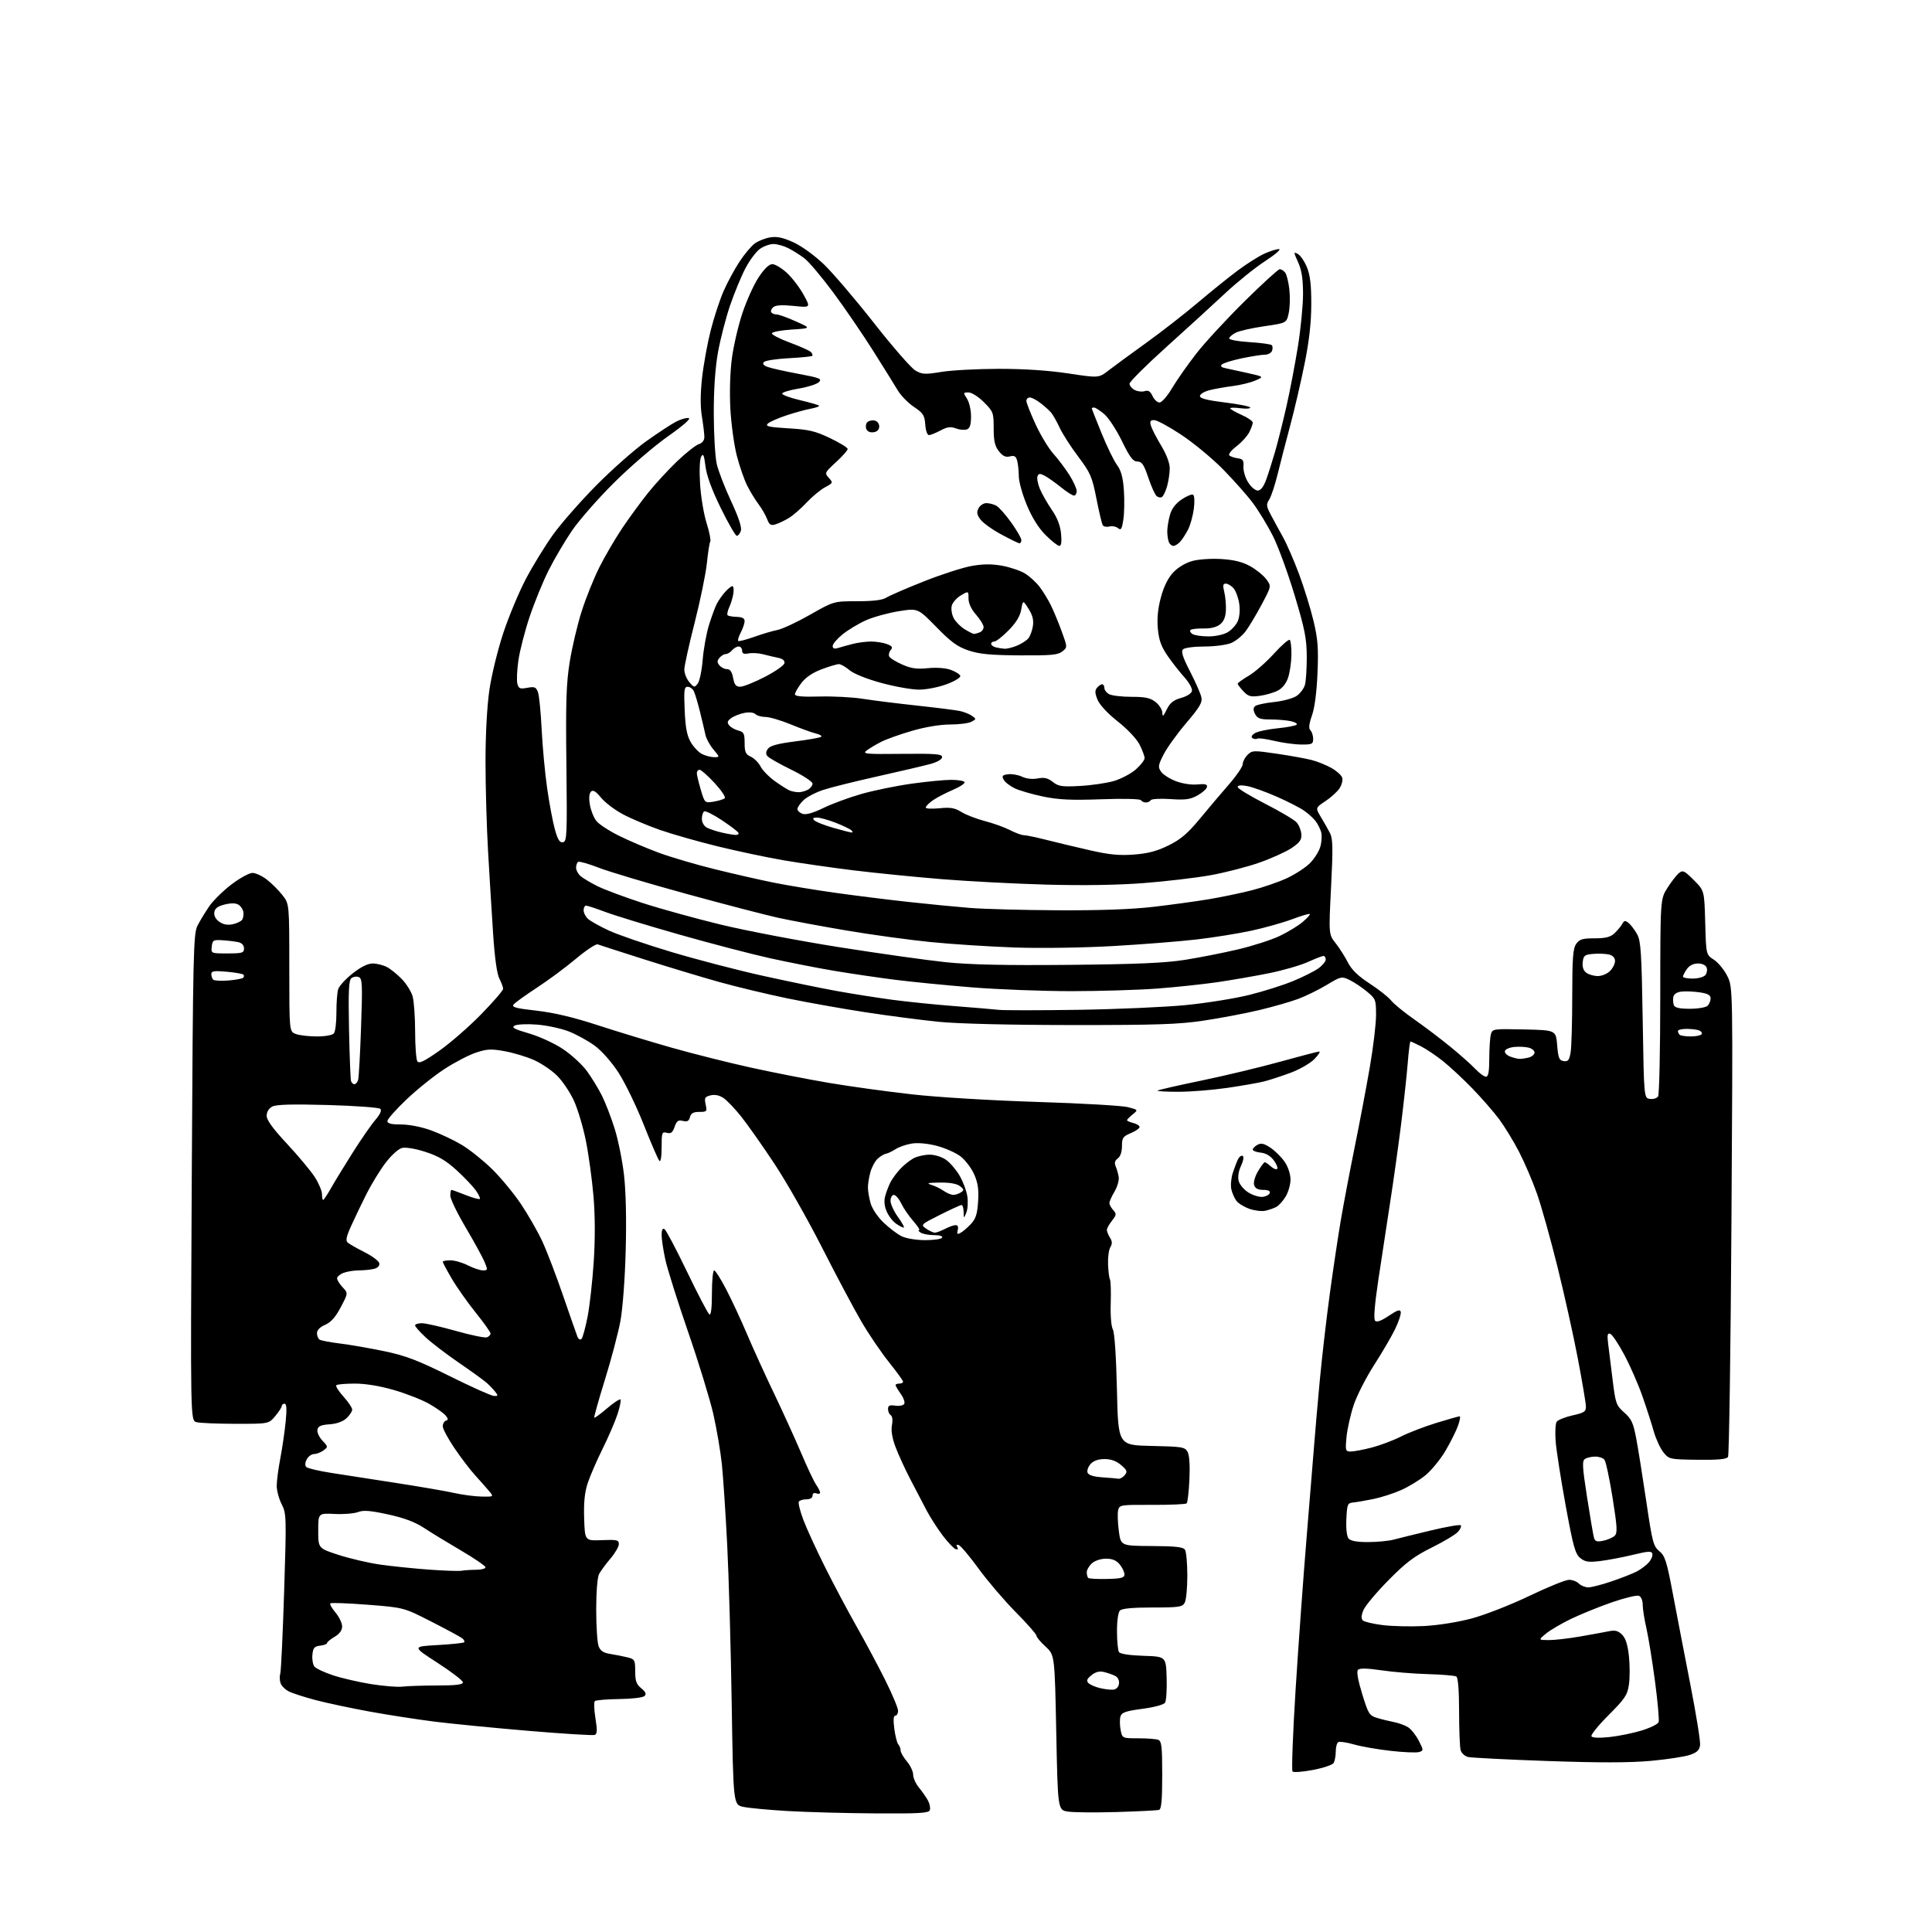<?xml version="1.0" encoding="UTF-8" standalone="no"?>
<svg 
  version="1.1" 
  xmlns="http://www.w3.org/2000/svg" 
  xmlns:xlink="http://www.w3.org/1999/xlink" 
  xmlns:svg="http://www.w3.org/2000/svg"
  xmlns:rdf="http://www.w3.org/1999/02/22-rdf-syntax-ns#"
  xmlns:cc="http://creativecommons.org/ns#"
  xmlns:dc="http://purl.org/dc/elements/1.1/"
  viewBox="0 0 768 768"
  width="768"
  height="768"
>
<style>svg {background-color: white; }</style>"
<path stroke="none" fill="black" fill-rule="evenodd" d="M347.78,720.85C336.08,720.77 320.43,720.35 313.00,719.91C305.57,719.47 297.70,718.73 295.50,718.26C291.50,717.41 291.50,717.41 290.86,676.96C290.51,654.71 289.70,626.38 289.07,614.00C288.44,601.62 287.49,587.32 286.97,582.20C286.44,577.09 284.91,568.09 283.58,562.20C282.24,556.32 277.73,541.60 273.55,529.50C269.37,517.40 265.29,504.43 264.47,500.68C263.66,496.94 263.00,492.52 263.00,490.88C263.00,488.88 263.38,488.12 264.15,488.59C264.78,488.98 268.82,496.62 273.13,505.58C277.44,514.53 281.42,522.14 281.98,522.49C282.64,522.90 283.00,519.96 283.00,514.06C283.00,509.08 283.40,505.00 283.89,505.00C284.38,505.00 286.58,508.49 288.78,512.75C290.99,517.01 294.67,524.94 296.97,530.37C299.27,535.80 304.08,546.38 307.67,553.87C311.26,561.37 316.14,572.10 318.53,577.73C320.91,583.36 323.57,588.97 324.43,590.20C325.29,591.44 326.00,592.84 326.00,593.33C326.00,593.82 325.32,593.95 324.50,593.64C323.59,593.29 323.00,593.64 323.00,594.53C323.00,595.42 322.04,596.00 320.56,596.00C319.22,596.00 317.86,596.42 317.54,596.93C317.23,597.44 318.04,600.71 319.35,604.18C320.66,607.66 324.55,616.12 327.99,623.00C331.43,629.88 337.05,640.45 340.48,646.50C343.91,652.55 349.03,662.14 351.86,667.80C354.69,673.47 357.00,678.98 357.00,680.05C357.00,681.12 356.51,682.00 355.91,682.00C355.16,682.00 355.04,683.69 355.51,687.25C355.89,690.14 356.61,692.93 357.10,693.45C357.60,693.97 358.00,695.03 358.00,695.81C358.00,696.58 359.12,698.55 360.50,700.18C361.88,701.82 363.00,704.21 363.00,705.50C363.00,706.79 364.06,709.12 365.35,710.67C366.64,712.23 368.25,714.55 368.93,715.83C369.60,717.11 369.91,718.80 369.61,719.58C369.16,720.75 365.35,720.97 347.78,720.85zM444.00,720.31C435.48,720.56 426.70,720.48 424.50,720.13C420.50,719.50 420.50,719.50 419.88,688.69C419.26,657.88 419.26,657.88 415.63,654.55C413.63,652.73 412.00,650.76 412.00,650.20C412.00,649.63 408.29,645.41 403.75,640.82C399.21,636.23 392.57,628.46 389.00,623.55C385.43,618.64 381.87,614.42 381.11,614.18C380.20,613.89 379.99,614.17 380.50,615.00C381.01,615.83 380.80,616.10 379.89,615.80C379.13,615.55 376.82,613.13 374.76,610.42C372.71,607.72 369.84,603.25 368.38,600.50C366.93,597.75 363.99,592.12 361.85,588.00C359.71,583.88 357.06,578.09 355.96,575.14C354.64,571.63 354.16,568.66 354.56,566.51C354.93,564.56 354.74,562.96 354.09,562.56C353.49,562.19 353.00,561.09 353.00,560.11C353.00,558.73 353.63,558.44 355.88,558.77C357.47,559.00 359.07,558.70 359.44,558.09C359.82,557.48 359.20,555.68 358.06,554.09C356.93,552.50 356.00,550.92 356.00,550.60C356.00,550.27 356.68,550.00 357.50,550.00C358.32,550.00 359.00,549.66 358.99,549.25C358.99,548.84 356.47,545.35 353.39,541.50C350.31,537.65 345.41,530.45 342.51,525.50C339.60,520.55 332.54,507.27 326.81,496.00C321.09,484.73 312.52,469.65 307.77,462.50C303.03,455.35 297.09,446.92 294.58,443.78C292.07,440.63 288.89,437.32 287.51,436.42C285.91,435.37 284.09,435.01 282.44,435.43C280.18,435.99 279.94,436.44 280.51,439.04C281.12,441.84 280.98,442.00 277.99,442.00C275.62,442.00 274.68,442.53 274.27,444.07C273.86,445.65 273.18,446.01 271.46,445.58C269.62,445.12 269.00,445.56 268.17,447.93C267.38,450.22 266.70,450.74 265.08,450.31C263.14,449.80 263.00,450.18 263.00,456.08C263.00,459.85 262.64,462.02 262.10,461.45C261.61,460.93 258.80,454.43 255.86,447.00C252.92,439.58 248.39,430.26 245.81,426.30C243.02,422.04 239.14,417.66 236.30,415.60C233.66,413.68 229.03,411.14 226.00,409.97C222.97,408.80 217.30,407.59 213.40,407.29C209.49,406.98 205.53,407.17 204.58,407.69C203.23,408.45 204.43,409.11 210.30,410.81C214.47,412.03 220.40,414.75 223.82,417.04C227.16,419.27 231.45,423.22 233.33,425.80C235.21,428.39 237.88,432.75 239.26,435.50C240.64,438.25 242.91,444.12 244.30,448.55C245.70,452.97 247.38,461.26 248.04,466.96C248.80,473.46 249.06,484.62 248.73,496.91C248.44,508.21 247.54,520.15 246.63,525.11C245.75,529.85 242.98,540.36 240.46,548.47C237.94,556.58 236.04,563.37 236.23,563.56C236.42,563.75 238.71,562.07 241.33,559.83C243.95,557.59 246.35,556.01 246.65,556.32C246.95,556.62 246.42,559.26 245.46,562.19C244.50,565.11 241.82,571.33 239.50,576.00C237.18,580.67 234.53,586.81 233.60,589.63C232.41,593.26 232.00,597.35 232.21,603.63C232.50,612.50 232.50,612.50 239.25,612.23C245.24,611.99 246.00,612.16 246.00,613.80C246.00,614.81 244.49,617.41 242.65,619.57C240.82,621.73 238.79,624.48 238.15,625.68C237.47,626.98 237.00,632.72 237.00,639.87C237.00,646.47 237.43,653.00 237.95,654.38C238.67,656.26 239.86,657.04 242.70,657.49C244.79,657.82 247.85,658.43 249.50,658.84C252.31,659.55 252.50,659.90 252.50,664.38C252.50,668.23 252.97,669.55 254.91,671.12C256.68,672.56 257.02,673.38 256.21,674.19C255.58,674.82 251.23,675.34 246.13,675.40C241.19,675.46 236.83,675.83 236.44,676.23C236.04,676.63 236.16,679.70 236.70,683.07C237.46,687.78 237.40,689.29 236.43,689.66C235.74,689.93 224.00,689.21 210.34,688.06C196.68,686.91 179.88,685.26 173.00,684.41C166.12,683.55 154.43,681.74 147.00,680.39C139.57,679.03 129.90,676.98 125.50,675.82C121.10,674.66 116.29,673.11 114.82,672.37C113.35,671.63 111.85,670.12 111.50,669.01C111.15,667.90 111.11,666.21 111.42,665.25C111.72,664.29 112.41,649.61 112.95,632.64C113.89,602.90 113.86,601.64 111.96,597.93C110.88,595.81 110.00,592.53 110.00,590.63C110.00,588.73 110.64,583.82 111.43,579.72C112.21,575.62 113.17,569.06 113.56,565.13C114.05,560.09 113.93,558.00 113.13,558.00C112.51,558.00 112.00,558.42 112.00,558.92C112.00,559.43 110.83,561.23 109.41,562.92C106.82,566.00 106.82,566.00 93.66,565.99C86.42,565.98 79.42,565.68 78.10,565.33C75.70,564.69 75.70,564.69 76.23,468.04C76.71,378.25 76.88,371.14 78.52,367.94C79.49,366.05 81.57,362.62 83.14,360.32C84.71,358.03 88.70,354.09 92.01,351.57C95.32,349.06 99.07,347.00 100.35,347.00C101.63,347.00 104.24,348.21 106.14,349.70C108.04,351.18 110.82,353.96 112.30,355.86C115.00,359.32 115.00,359.32 115.00,384.69C115.00,410.05 115.00,410.05 117.57,411.02C118.98,411.56 122.75,412.00 125.94,412.00C129.39,412.00 132.16,411.49 132.75,410.75C133.30,410.06 133.74,406.35 133.73,402.50C133.72,398.65 134.03,394.47 134.43,393.21C134.83,391.95 137.41,389.14 140.17,386.96C143.45,384.37 146.20,383.00 148.14,383.00C149.77,383.00 152.31,383.64 153.80,384.41C155.28,385.19 157.97,387.36 159.77,389.23C161.56,391.10 163.48,394.17 164.02,396.06C164.56,397.94 165.01,404.21 165.02,409.99C165.02,415.77 165.42,421.11 165.89,421.86C166.56,422.92 168.51,421.99 174.63,417.69C178.96,414.65 186.44,408.14 191.25,403.21C196.06,398.29 200.00,393.73 200.00,393.08C200.00,392.43 199.33,390.60 198.50,389.00C197.55,387.16 196.65,380.75 196.03,371.30C195.49,363.16 194.59,348.51 194.03,338.75C193.46,328.99 193.00,312.85 193.00,302.88C193.00,291.68 193.60,280.70 194.56,274.13C195.42,268.28 197.91,258.11 200.10,251.53C202.29,244.94 206.31,235.33 209.03,230.16C211.75,224.99 216.57,217.12 219.74,212.68C222.91,208.23 230.68,199.37 237.00,192.98C243.32,186.59 252.32,178.64 257.00,175.32C261.68,171.99 266.99,168.51 268.82,167.58C270.64,166.64 272.87,166.02 273.77,166.19C274.78,166.39 271.59,169.18 265.45,173.50C259.98,177.35 250.31,185.68 243.97,192.00C237.62,198.32 230.14,206.88 227.33,211.00C224.52,215.13 220.38,222.16 218.12,226.64C215.87,231.11 212.45,239.46 210.53,245.19C208.62,250.92 206.60,258.75 206.06,262.58C205.52,266.42 205.33,270.56 205.66,271.80C206.17,273.74 206.70,273.96 209.61,273.41C212.51,272.87 213.09,273.10 213.84,275.14C214.32,276.44 214.99,283.12 215.32,290.00C215.66,296.88 216.65,307.45 217.52,313.50C218.39,319.55 219.78,326.89 220.60,329.81C221.74,333.87 222.50,335.05 223.80,334.80C225.37,334.49 225.47,332.06 225.15,303.98C224.86,278.85 225.09,271.66 226.49,263.00C227.43,257.23 229.55,248.22 231.22,243.00C232.88,237.78 236.05,229.90 238.25,225.51C240.46,221.11 244.54,214.14 247.31,210.01C250.09,205.88 254.69,199.57 257.55,196.00C260.40,192.43 265.62,186.75 269.14,183.39C272.65,180.03 276.54,176.96 277.77,176.57C279.18,176.12 280.00,175.07 279.99,173.68C279.99,172.48 279.55,168.82 279.01,165.54C278.36,161.57 278.39,156.44 279.09,150.14C279.67,144.94 281.21,136.48 282.51,131.35C283.82,126.22 286.11,119.20 287.62,115.76C289.12,112.32 291.96,107.06 293.93,104.07C295.89,101.08 298.64,97.81 300.02,96.79C301.41,95.78 304.18,94.68 306.18,94.36C308.88,93.92 311.27,94.43 315.46,96.35C318.70,97.84 323.86,101.58 327.56,105.13C331.10,108.54 340.04,119.01 347.42,128.41C354.80,137.81 362.20,146.30 363.86,147.27C366.55,148.85 367.65,148.91 374.19,147.84C378.21,147.18 388.48,146.63 397.00,146.62C407.08,146.61 416.74,147.25 424.63,148.44C436.77,150.28 436.77,150.28 440.63,147.28C442.76,145.64 449.45,140.74 455.49,136.39C461.53,132.05 470.83,124.82 476.14,120.32C481.46,115.82 488.66,110.02 492.15,107.43C495.64,104.85 500.30,101.90 502.50,100.89C504.70,99.87 507.35,99.03 508.38,99.02C509.43,99.01 507.02,101.12 502.88,103.82C498.82,106.47 491.68,112.23 487.00,116.61C482.32,120.99 471.86,130.55 463.75,137.85C455.64,145.15 449.00,151.76 449.00,152.53C449.00,153.30 449.92,154.42 451.04,155.02C452.16,155.62 453.95,155.83 455.03,155.49C456.48,155.03 457.28,155.53 458.15,157.44C458.80,158.85 460.04,160.00 460.93,160.00C461.82,160.00 464.05,157.45 465.94,154.25C467.82,151.09 472.16,144.90 475.59,140.50C479.02,136.10 487.65,126.76 494.75,119.75C501.86,112.74 508.14,107.00 508.71,107.00C509.29,107.00 510.25,107.59 510.85,108.32C511.45,109.04 512.21,112.08 512.54,115.07C512.87,118.05 512.76,122.28 512.29,124.45C511.43,128.40 511.43,128.40 502.68,129.67C497.86,130.36 492.75,131.51 491.32,132.21C489.89,132.92 488.67,133.95 488.61,134.50C488.55,135.06 492.11,135.72 496.67,136.00C501.16,136.28 505.16,136.82 505.54,137.21C505.93,137.60 505.98,138.61 505.65,139.46C505.33,140.31 504.04,141.00 502.78,141.00C501.53,141.00 497.40,141.65 493.61,142.44C489.82,143.23 486.26,144.34 485.71,144.89C485.04,145.56 485.50,146.05 487.11,146.36C488.42,146.62 492.43,147.49 496.00,148.30C502.50,149.77 502.50,149.77 499.00,151.27C497.07,152.10 493.02,153.09 490.00,153.47C486.98,153.85 482.81,154.59 480.75,155.12C478.69,155.65 477.00,156.68 477.00,157.43C477.00,158.39 479.88,159.13 487.00,160.00C492.50,160.67 497.00,161.58 497.00,162.02C497.00,162.45 495.20,162.57 493.00,162.27C490.80,161.98 489.00,162.00 489.00,162.32C489.00,162.64 491.03,163.80 493.50,164.90C495.98,165.99 498.00,167.39 498.00,167.99C498.00,168.60 497.35,170.35 496.56,171.89C495.77,173.42 493.48,175.92 491.47,177.45C489.47,178.98 488.21,180.59 488.67,181.03C489.12,181.47 490.62,181.98 492.00,182.17C494.08,182.45 494.46,182.99 494.29,185.44C494.17,187.06 494.99,189.87 496.12,191.69C497.24,193.51 498.97,195.00 499.95,195.00C501.13,195.00 502.26,193.57 503.30,190.75C504.16,188.41 505.77,183.35 506.88,179.50C507.99,175.65 510.02,167.55 511.39,161.50C512.76,155.45 514.81,144.75 515.94,137.73C517.07,130.70 517.99,121.25 517.98,116.73C517.96,110.77 517.42,107.33 516.02,104.24C514.18,100.18 514.17,100.02 515.92,100.96C516.93,101.50 518.55,103.87 519.52,106.22C520.82,109.39 521.27,113.22 521.25,121.00C521.24,128.26 520.42,135.51 518.61,144.50C517.18,151.65 514.61,162.68 512.92,169.00C511.22,175.32 508.95,184.10 507.88,188.49C506.80,192.88 505.29,197.44 504.52,198.61C503.29,200.49 503.36,201.22 505.16,204.62C506.29,206.76 508.46,210.75 510.00,213.50C511.53,216.25 514.42,222.90 516.42,228.27C518.41,233.64 520.99,241.96 522.13,246.77C523.86,253.98 524.14,257.59 523.73,267.50C523.42,275.04 522.61,281.31 521.54,284.37C520.32,287.86 520.15,289.55 520.92,290.32C521.51,290.91 522.00,292.44 522.00,293.70C522.00,295.78 521.55,296.00 517.25,295.96C514.64,295.94 509.83,295.29 506.57,294.51C503.32,293.74 500.28,293.33 499.82,293.61C499.37,293.89 498.52,293.82 497.93,293.45C497.24,293.03 497.51,292.33 498.68,291.52C499.68,290.82 503.76,289.92 507.75,289.52C511.74,289.12 515.22,288.45 515.49,288.02C515.75,287.59 514.57,286.96 512.86,286.62C511.15,286.28 507.57,286.00 504.91,286.00C501.01,286.00 499.85,285.59 498.94,283.89C498.18,282.47 498.14,281.46 498.83,280.77C499.39,280.21 502.73,279.46 506.27,279.09C509.81,278.73 513.88,277.65 515.33,276.70C516.78,275.75 518.31,273.74 518.73,272.24C519.15,270.73 519.48,265.68 519.46,261.00C519.42,253.79 518.68,250.07 514.59,236.50C511.94,227.70 508.06,217.12 505.97,213.00C503.88,208.88 500.32,203.03 498.07,200.00C495.81,196.97 490.48,190.96 486.23,186.62C481.98,182.29 474.51,176.11 469.64,172.87C464.77,169.64 459.90,167.00 458.82,167.00C457.27,167.00 457.00,167.46 457.52,169.25C457.88,170.49 459.71,174.04 461.59,177.15C463.67,180.61 465.00,184.10 464.99,186.15C464.99,187.99 464.52,191.17 463.96,193.21C463.39,195.26 462.45,197.22 461.88,197.58C461.30,197.93 460.30,197.71 459.66,197.07C459.02,196.43 457.56,193.12 456.41,189.71C454.70,184.64 453.92,183.50 452.13,183.47C450.38,183.45 449.12,181.78 445.98,175.32C443.80,170.86 440.64,166.03 438.94,164.60C437.24,163.17 435.43,162.00 434.92,162.00C434.42,162.00 434.00,162.15 434.00,162.33C434.00,162.52 435.75,166.97 437.89,172.22C440.02,177.48 442.78,183.14 444.01,184.81C445.65,187.02 446.39,189.71 446.76,194.82C447.03,198.67 446.94,203.91 446.56,206.47C445.98,210.35 445.62,210.93 444.43,209.95C443.65,209.30 442.11,209.00 441.01,209.29C439.90,209.58 438.71,209.34 438.36,208.77C438.01,208.20 436.87,203.43 435.84,198.18C434.12,189.47 433.48,187.99 428.63,181.54C425.69,177.64 422.35,172.44 421.21,169.98C420.06,167.51 418.53,164.81 417.81,163.98C417.09,163.14 415.20,161.45 413.62,160.23C412.03,159.00 410.12,158.00 409.37,158.00C408.61,158.00 408.00,158.61 408.00,159.36C408.00,160.11 409.63,164.27 411.63,168.61C413.63,172.95 416.81,178.23 418.71,180.34C420.61,182.45 423.47,186.25 425.08,188.79C426.69,191.32 428.00,194.20 428.00,195.20C428.00,196.19 427.51,197.00 426.92,197.00C426.32,197.00 423.96,195.48 421.67,193.63C419.38,191.78 416.48,189.74 415.24,189.09C413.41,188.14 412.86,188.19 412.42,189.34C412.12,190.12 412.55,192.39 413.38,194.37C414.21,196.36 416.34,200.08 418.11,202.66C420.28,205.82 421.48,208.90 421.79,212.17C422.10,215.42 421.88,217.00 421.10,217.00C420.47,217.00 418.01,215.07 415.65,212.70C412.83,209.88 410.27,205.80 408.18,200.77C406.43,196.57 404.99,191.42 404.99,189.32C404.98,187.22 404.69,184.45 404.35,183.18C403.86,181.35 403.24,180.97 401.44,181.43C399.74,181.85 398.61,181.32 397.07,179.37C395.46,177.31 395.00,175.29 395.00,170.25C395.00,164.05 394.83,163.59 391.12,159.88C388.93,157.69 386.26,156.00 385.00,156.00C382.86,156.00 382.83,156.10 384.38,158.46C385.28,159.82 386.00,162.98 386.00,165.50C386.00,168.81 385.55,170.24 384.35,170.69C383.45,171.04 381.49,170.87 380.01,170.31C377.89,169.51 376.57,169.68 373.90,171.10C372.03,172.10 369.96,172.94 369.31,172.96C368.61,172.98 367.99,171.24 367.81,168.78C367.54,165.09 366.98,164.21 363.32,161.76C361.02,160.22 358.14,157.28 356.91,155.23C355.69,153.18 351.28,146.10 347.12,139.50C342.96,132.90 335.81,122.44 331.23,116.27C326.65,110.09 321.47,103.95 319.70,102.63C317.94,101.31 315.06,99.51 313.30,98.62C311.54,97.73 308.91,97.00 307.45,97.00C306.00,97.00 303.58,97.88 302.07,98.95C300.56,100.02 297.96,103.51 296.29,106.70C294.62,109.89 291.88,116.55 290.19,121.50C288.51,126.45 286.36,134.78 285.42,140.00C284.30,146.24 283.72,154.64 283.74,164.50C283.75,172.75 284.29,181.75 284.93,184.50C285.57,187.25 288.13,193.88 290.62,199.22C293.60,205.62 294.93,209.64 294.51,210.97C294.15,212.09 293.43,213.00 292.90,213.00C292.38,213.00 289.51,208.05 286.54,202.00C282.95,194.68 280.91,189.11 280.44,185.36C279.88,180.85 279.53,180.08 278.73,181.52C278.14,182.58 277.96,187.05 278.29,192.41C278.60,197.41 279.76,204.39 280.88,207.93C281.99,211.46 282.65,214.76 282.34,215.25C282.04,215.75 281.43,219.60 281.00,223.83C280.57,228.05 278.38,238.70 276.14,247.50C273.89,256.30 272.04,264.69 272.03,266.14C272.01,267.59 272.90,269.84 274.00,271.14C275.87,273.35 276.09,273.39 277.35,271.76C278.09,270.81 278.99,266.53 279.33,262.26C279.68,257.99 280.80,251.80 281.82,248.49C282.84,245.19 284.25,241.36 284.96,239.99C285.67,238.62 287.17,236.49 288.30,235.25C289.43,234.01 290.70,233.00 291.13,233.00C291.55,233.00 291.75,234.24 291.55,235.75C291.36,237.26 290.63,239.74 289.94,241.25C289.24,242.77 288.93,244.26 289.23,244.57C289.54,244.88 291.19,245.17 292.90,245.22C295.04,245.28 296.00,245.80 295.99,246.90C295.99,247.78 295.31,249.80 294.48,251.40C293.64,252.99 293.18,254.52 293.45,254.78C293.72,255.05 296.54,254.33 299.72,253.19C302.90,252.05 307.07,250.81 309.00,250.44C310.93,250.07 316.76,247.35 321.97,244.39C331.44,239.00 331.44,239.00 340.75,239.00C347.07,239.00 350.78,238.54 352.29,237.59C353.50,236.81 360.22,233.90 367.22,231.12C374.21,228.34 382.81,225.57 386.32,224.96C390.91,224.16 394.34,224.15 398.47,224.91C401.63,225.49 405.70,226.89 407.50,228.00C409.31,229.12 411.89,231.49 413.25,233.27C414.60,235.04 416.60,238.30 417.69,240.50C418.78,242.70 420.73,247.38 422.01,250.90C424.35,257.29 424.35,257.29 422.30,258.96C420.58,260.35 417.85,260.60 405.38,260.52C393.74,260.44 389.30,260.02 385.00,258.57C380.60,257.09 378.03,255.22 372.19,249.23C364.87,241.75 364.87,241.75 357.22,242.98C353.02,243.66 347.20,245.26 344.31,246.54C341.41,247.82 337.23,250.33 335.02,252.10C332.81,253.88 331.00,255.99 331.00,256.78C331.00,257.82 331.64,258.04 333.25,257.55C334.49,257.17 337.07,256.46 339.00,255.96C340.93,255.46 344.16,255.04 346.18,255.02C348.21,255.01 351.07,255.46 352.54,256.02C354.72,256.85 355.00,257.30 354.02,258.47C353.37,259.26 353.15,260.43 353.54,261.07C353.94,261.71 356.27,263.12 358.72,264.20C362.17,265.73 364.47,266.05 368.84,265.61C372.25,265.27 375.86,265.53 377.92,266.27C379.81,266.95 381.52,268.02 381.73,268.66C381.94,269.31 379.56,270.77 376.32,271.98C373.11,273.18 368.23,274.14 365.33,274.14C362.46,274.14 355.71,272.95 350.34,271.48C344.56,269.91 339.41,267.84 337.71,266.41C336.14,265.09 334.22,264.00 333.46,264.00C332.70,264.00 329.62,264.92 326.63,266.04C323.06,267.37 320.28,269.25 318.59,271.47C317.17,273.34 316.00,275.38 316.00,276.01C316.00,276.80 318.95,277.07 325.75,276.88C331.11,276.73 338.88,277.14 343.00,277.79C347.12,278.44 356.80,279.65 364.50,280.48C372.20,281.31 379.85,282.28 381.50,282.62C383.15,282.97 385.33,283.83 386.35,284.54C388.13,285.78 388.12,285.86 386.16,286.91C385.05,287.51 381.23,288.00 377.68,288.00C373.75,288.00 367.83,288.98 362.54,290.52C357.76,291.90 352.20,293.89 350.18,294.94C348.15,295.99 345.60,297.52 344.50,298.34C342.70,299.70 344.07,299.83 358.50,299.67C371.89,299.53 374.50,299.74 374.50,300.95C374.50,301.82 372.69,302.90 370.00,303.65C367.52,304.34 358.11,306.55 349.09,308.56C340.06,310.57 330.25,313.01 327.27,313.99C324.30,314.97 320.77,316.80 319.43,318.06C318.10,319.32 317.00,320.91 317.00,321.61C317.00,322.30 317.94,323.16 319.09,323.53C320.45,323.96 323.32,323.14 327.34,321.17C330.73,319.51 337.55,317.00 342.50,315.59C347.45,314.19 356.42,312.35 362.42,311.52C368.43,310.68 375.49,310.00 378.12,310.00C380.74,310.00 383.13,310.40 383.43,310.88C383.73,311.37 381.62,312.77 378.74,314.01C375.86,315.24 372.26,317.12 370.75,318.19C369.24,319.26 368.00,320.52 368.00,321.00C368.00,321.47 370.44,321.60 373.42,321.30C377.79,320.85 379.48,321.13 382.17,322.78C384.00,323.91 388.20,325.53 391.50,326.39C394.80,327.24 399.28,328.85 401.46,329.97C403.64,331.09 406.14,332.00 407.02,332.00C407.90,332.00 411.97,332.85 416.06,333.89C420.15,334.93 427.93,336.79 433.35,338.02C440.94,339.76 444.94,340.14 450.75,339.70C456.33,339.28 459.91,338.34 464.50,336.07C469.39,333.67 472.09,331.36 477.11,325.29C480.62,321.04 485.86,314.85 488.75,311.54C491.64,308.22 494.00,304.72 494.00,303.76C494.00,302.79 494.86,301.14 495.91,300.09C497.73,298.27 498.25,298.25 507.66,299.63C513.07,300.43 519.30,301.56 521.50,302.14C523.70,302.71 527.18,304.12 529.24,305.27C531.30,306.42 533.23,308.16 533.54,309.13C533.85,310.11 533.38,312.01 532.50,313.35C531.62,314.70 529.09,317.00 526.89,318.46C522.87,321.11 522.87,321.11 525.09,324.81C526.32,326.84 527.94,329.71 528.70,331.18C529.83,333.39 529.91,337.23 529.12,352.65C528.17,371.43 528.17,371.43 530.95,374.96C532.48,376.91 534.67,380.34 535.81,382.59C537.27,385.48 539.83,387.96 544.48,390.99C548.11,393.35 551.94,396.38 553.00,397.72C554.05,399.06 558.20,402.45 562.21,405.25C566.22,408.05 572.65,412.92 576.50,416.07C580.35,419.21 584.82,423.18 586.44,424.89C588.05,426.60 589.96,428.00 590.69,428.00C591.65,428.00 592.00,426.06 592.01,420.75C592.02,416.76 592.30,412.47 592.64,411.22C593.24,408.98 593.47,408.95 605.87,409.22C618.50,409.50 618.50,409.50 619.00,415.50C619.43,420.65 619.80,421.54 621.61,421.80C623.36,422.05 623.83,421.44 624.35,418.30C624.70,416.21 624.98,406.16 624.99,395.97C625.00,380.83 625.28,377.04 626.56,375.22C627.86,373.36 629.05,373.00 633.87,373.00C638.23,373.00 640.14,372.52 641.75,371.02C642.92,369.92 644.32,368.26 644.84,367.31C645.67,365.83 646.04,365.79 647.47,366.97C648.38,367.73 649.89,369.74 650.82,371.43C652.26,374.06 652.57,378.95 653.00,405.50C653.50,436.50 653.50,436.50 655.89,436.84C657.20,437.02 658.66,436.57 659.12,435.84C659.59,435.10 659.98,417.15 659.98,395.95C660.00,357.39 660.00,357.39 662.83,352.95C664.39,350.50 666.44,347.86 667.39,347.08C668.94,345.80 669.56,346.09 673.31,349.84C677.50,354.02 677.50,354.02 677.85,366.76C678.19,379.50 678.19,379.50 681.29,381.50C683.00,382.60 685.40,385.52 686.63,388.00C688.86,392.50 688.86,392.50 688.28,485.18C687.97,536.15 687.35,578.43 686.92,579.14C686.34,580.07 683.05,580.38 674.82,580.28C663.71,580.14 663.48,580.09 661.24,577.32C659.98,575.77 658.26,572.02 657.40,569.00C656.55,565.98 654.51,559.66 652.87,554.97C651.23,550.28 647.99,542.89 645.68,538.55C643.37,534.21 640.85,530.45 640.09,530.20C639.00,529.83 638.83,530.67 639.26,534.12C639.56,536.53 640.36,543.00 641.04,548.50C642.20,557.95 642.46,558.67 645.66,561.50C648.56,564.06 649.26,565.60 650.46,572.00C651.23,576.12 653.03,587.38 654.45,597.00C656.82,613.05 657.24,614.67 659.61,616.61C661.86,618.46 662.55,620.61 665.00,633.61C666.55,641.80 669.68,658.08 671.97,669.78C674.26,681.49 675.99,692.25 675.81,693.69C675.57,695.71 674.63,696.61 671.75,697.60C669.69,698.31 662.71,699.38 656.25,699.97C647.97,700.73 635.84,700.75 615.18,700.03C599.05,699.46 584.81,698.74 583.53,698.42C582.24,698.09 580.93,696.86 580.61,695.67C580.29,694.47 580.02,687.56 580.01,680.31C580.00,671.88 579.61,666.87 578.91,666.44C578.31,666.07 573.25,665.65 567.66,665.49C562.07,665.34 553.75,664.66 549.18,663.98C543.64,663.16 540.52,663.08 539.85,663.75C539.19,664.41 539.73,667.61 541.47,673.31C543.88,681.20 544.33,681.95 547.29,682.86C549.06,683.41 552.08,684.16 554.00,684.53C555.92,684.89 558.51,685.83 559.74,686.61C560.97,687.39 562.87,689.79 563.98,691.95C565.91,695.74 565.91,695.89 564.12,696.46C563.10,696.79 558.04,696.58 552.88,696.00C547.72,695.43 541.12,694.28 538.22,693.44C535.31,692.61 532.50,692.19 531.97,692.52C531.43,692.85 530.99,694.55 530.98,696.31C530.98,698.06 530.59,700.10 530.12,700.84C529.65,701.58 525.96,702.81 521.93,703.58C517.89,704.35 514.23,704.63 513.80,704.20C513.38,703.78 513.93,689.05 515.03,671.46C516.14,653.88 518.14,626.23 519.49,610.00C520.83,593.77 522.19,577.12 522.51,573.00C522.82,568.88 523.77,558.08 524.61,549.00C525.45,539.92 527.24,524.40 528.59,514.50C529.94,504.60 531.92,491.32 533.00,485.00C534.08,478.68 536.56,465.62 538.51,456.00C540.46,446.38 543.17,432.06 544.53,424.19C545.89,416.32 547.00,407.01 547.00,403.51C547.00,397.38 546.86,397.03 543.29,394.09C541.25,392.40 538.15,390.35 536.40,389.52C533.33,388.06 533.02,388.13 527.42,391.51C524.23,393.43 519.12,395.93 516.06,397.08C513.00,398.22 506.00,400.23 500.50,401.54C495.00,402.85 485.10,404.72 478.50,405.71C468.45,407.21 459.91,407.49 426.00,407.47C400.87,407.45 380.76,406.95 373.00,406.17C366.12,405.47 353.07,403.77 344.00,402.38C334.93,400.99 320.98,398.51 313.00,396.87C305.02,395.22 292.88,392.30 286.00,390.39C279.12,388.47 265.70,384.42 256.17,381.39C246.63,378.35 238.27,375.66 237.59,375.40C236.90,375.13 233.00,377.72 228.92,381.14C224.84,384.56 217.86,389.74 213.40,392.64C208.95,395.55 204.81,398.53 204.19,399.27C203.29,400.36 204.96,400.82 213.29,401.76C220.21,402.55 228.01,404.40 237.50,407.50C245.20,410.01 258.48,414.05 267.00,416.47C275.52,418.89 289.70,422.45 298.50,424.39C307.30,426.33 321.25,429.06 329.50,430.46C337.75,431.86 352.60,433.91 362.50,435.02C372.85,436.18 394.08,437.46 412.46,438.04C430.04,438.59 446.23,439.52 448.45,440.12C452.47,441.20 452.47,441.20 450.23,443.01C449.01,444.01 448.00,445.04 448.00,445.30C448.00,445.57 449.12,446.07 450.50,446.41C451.88,446.76 453.00,447.47 453.00,448.01C453.00,448.54 451.43,449.63 449.50,450.44C446.40,451.73 446.00,452.32 446.00,455.59C446.00,457.88 445.37,459.74 444.34,460.50C443.18,461.34 442.92,462.29 443.49,463.61C443.94,464.65 444.48,466.55 444.70,467.84C444.92,469.13 444.17,471.74 443.05,473.65C441.92,475.55 441.00,477.62 441.00,478.23C441.00,478.84 441.68,480.10 442.52,481.02C443.88,482.52 443.83,482.95 442.02,485.25C440.91,486.66 440.00,488.31 440.00,488.92C440.00,489.53 440.56,490.92 441.24,492.01C442.16,493.48 442.19,494.46 441.39,495.75C440.78,496.72 440.37,499.78 440.47,502.56C440.57,505.34 440.91,508.04 441.22,508.56C441.54,509.08 441.68,513.33 441.53,518.00C441.37,522.93 441.73,527.34 442.38,528.50C443.06,529.72 443.69,539.08 444.00,552.50C444.50,574.50 444.50,574.50 457.73,574.78C470.04,575.04 471.04,575.21 472.10,577.18C472.80,578.50 473.07,582.64 472.81,588.12C472.58,592.98 472.09,597.25 471.72,597.61C471.36,597.97 465.20,598.24 458.03,598.21C445.44,598.14 444.99,598.21 444.48,600.32C444.19,601.52 444.31,605.20 444.74,608.50C445.52,614.50 445.52,614.50 457.84,614.57C467.38,614.62 470.36,614.96 471.06,616.07C471.56,616.86 471.98,621.47 471.98,626.32C471.99,631.16 471.53,636.00 470.96,637.07C470.03,638.81 468.77,639.00 458.16,639.00C450.35,639.00 446.00,639.40 445.20,640.20C444.49,640.91 444.01,644.28 444.02,648.45C444.02,652.33 444.38,656.04 444.80,656.71C445.28,657.47 448.91,658.02 454.53,658.21C463.50,658.50 463.50,658.50 463.76,667.00C463.90,671.67 463.61,676.11 463.13,676.85C462.63,677.63 458.81,678.66 454.14,679.28C447.58,680.15 445.91,680.72 445.42,682.26C445.08,683.31 445.10,685.71 445.45,687.59C446.09,691.00 446.09,691.00 452.46,691.00C455.97,691.00 459.55,691.27 460.42,691.61C461.75,692.12 462.00,694.32 462.00,705.64C462.00,715.50 461.67,719.17 460.75,719.45C460.06,719.67 452.52,720.05 444.00,720.31zM639.86,690.50C643.49,690.11 649.24,688.93 652.63,687.89C656.02,686.84 659.03,685.36 659.33,684.59C659.62,683.83 658.97,676.52 657.89,668.35C656.80,660.18 655.26,650.66 654.46,647.19C653.66,643.72 653.00,639.54 653.00,637.91C653.00,636.17 652.37,634.69 651.47,634.35C650.64,634.03 645.80,635.20 640.72,636.96C635.65,638.72 628.35,641.68 624.50,643.54C620.65,645.40 616.15,648.04 614.50,649.42C611.50,651.93 611.50,651.93 615.62,651.96C617.88,651.98 623.51,651.34 628.12,650.53C632.73,649.72 637.92,648.78 639.65,648.43C642.04,647.94 643.27,648.27 644.81,649.81C646.21,651.21 647.04,653.82 647.53,658.40C647.91,662.02 647.91,667.10 647.52,669.69C646.90,673.84 645.92,675.31 639.41,681.81C635.34,685.88 632.29,689.66 632.63,690.21C633.01,690.83 635.76,690.94 639.86,690.50zM442.50,671.67C443.73,671.56 444.62,670.66 444.81,669.32C445.00,667.99 444.41,666.77 443.31,666.21C442.31,665.69 440.31,664.99 438.85,664.65C437.01,664.21 435.49,664.60 433.85,665.94C432.06,667.40 431.78,668.14 432.66,669.04C433.29,669.68 435.32,670.58 437.16,671.02C439.00,671.47 441.40,671.76 442.50,671.67zM160.00,670.46C161.93,670.22 168.11,670.02 173.75,670.01C181.28,670.00 184.00,669.67 184.00,668.75C184.00,668.06 179.46,664.58 173.92,661.00C163.85,654.50 163.85,654.50 173.90,653.94C179.43,653.63 184.20,653.13 184.50,652.83C184.80,652.53 184.47,651.83 183.77,651.27C183.07,650.71 177.55,647.72 171.50,644.64C160.50,639.02 160.50,639.02 146.18,637.91C138.31,637.30 131.62,637.05 131.31,637.36C131.00,637.66 131.93,639.32 133.38,641.03C134.82,642.75 136.00,645.22 136.00,646.52C136.00,648.09 134.99,649.48 133.00,650.66C131.35,651.63 130.00,652.75 130.00,653.15C130.00,653.54 128.76,654.01 127.25,654.18C124.95,654.45 124.45,655.04 124.18,657.82C124.01,659.64 124.38,661.75 125.01,662.51C125.64,663.27 128.95,664.82 132.36,665.95C135.78,667.09 142.60,668.67 147.54,669.46C152.47,670.25 158.07,670.70 160.00,670.46zM566.00,646.38C571.55,646.10 579.45,644.85 585.00,643.37C590.23,641.98 600.53,637.95 607.89,634.42C615.25,630.89 622.37,628.00 623.71,628.00C625.05,628.00 626.82,628.67 627.64,629.50C628.47,630.33 630.16,631.00 631.40,631.00C632.64,631.00 636.79,629.93 640.63,628.62C644.47,627.32 648.94,625.56 650.56,624.73C652.18,623.89 654.33,622.29 655.34,621.18C656.35,620.06 657.02,618.50 656.84,617.71C656.55,616.49 655.39,616.55 649.00,618.09C644.88,619.08 639.02,620.19 635.99,620.55C631.44,621.09 630.07,620.88 628.16,619.33C626.18,617.72 625.36,614.77 622.38,598.48C620.47,588.04 618.68,576.58 618.40,573.00C618.12,569.42 618.30,565.90 618.80,565.17C619.30,564.45 622.14,563.30 625.11,562.64C629.88,561.56 630.49,561.14 630.42,558.96C630.38,557.61 628.93,549.08 627.21,540.00C625.48,530.92 621.83,514.50 619.10,503.50C616.37,492.50 612.71,479.45 610.97,474.50C609.23,469.55 606.02,462.06 603.84,457.85C601.67,453.65 598.09,447.80 595.90,444.85C593.71,441.91 588.89,436.40 585.21,432.60C581.52,428.81 576.28,423.94 573.57,421.78C570.86,419.62 566.94,416.99 564.86,415.93C562.78,414.87 560.90,414.00 560.68,414.00C560.46,414.00 559.96,417.94 559.58,422.75C559.20,427.56 557.98,438.70 556.88,447.50C555.77,456.30 553.81,470.25 552.52,478.50C551.24,486.75 549.16,500.37 547.91,508.77C546.40,518.95 545.97,524.37 546.64,525.04C547.31,525.71 549.12,525.04 552.07,523.05C555.49,520.75 556.57,520.40 556.82,521.53C557.00,522.34 556.01,525.36 554.62,528.25C553.23,531.14 549.46,537.59 546.24,542.60C543.02,547.60 539.35,554.80 538.09,558.60C536.84,562.39 535.56,568.09 535.26,571.25C534.75,576.70 534.84,577.00 536.97,577.00C538.20,577.00 541.94,576.29 545.28,575.43C548.61,574.56 553.86,572.59 556.94,571.03C560.02,569.48 566.37,567.03 571.07,565.60C575.76,564.17 579.90,563.00 580.26,563.00C580.62,563.00 580.31,564.69 579.58,566.75C578.85,568.81 576.61,573.29 574.61,576.70C572.61,580.10 569.03,584.48 566.66,586.43C564.29,588.37 559.91,591.03 556.92,592.35C553.94,593.67 549.02,595.25 546.00,595.87C542.98,596.49 539.38,597.11 538.00,597.25C535.66,597.48 535.48,597.90 535.20,603.84C535.02,607.65 535.37,610.74 536.07,611.59C536.86,612.54 539.37,613.00 543.76,613.00C547.34,613.00 551.90,612.57 553.88,612.05C555.87,611.52 562.57,609.88 568.76,608.39C574.95,606.90 580.31,605.98 580.67,606.33C581.03,606.69 580.53,607.87 579.55,608.94C578.58,610.02 573.90,612.82 569.14,615.18C562.13,618.66 558.87,621.12 551.88,628.22C547.13,633.04 542.68,638.36 541.98,640.04C541.12,642.12 541.04,643.44 541.73,644.13C542.28,644.68 545.84,645.53 549.62,646.00C553.40,646.47 560.77,646.64 566.00,646.38zM440.07,627.66C445.74,627.53 446.98,627.20 446.99,625.86C447.00,624.96 446.16,623.18 445.13,621.91C443.80,620.28 442.21,619.60 439.68,619.60C437.60,619.60 435.24,620.38 434.05,621.45C432.92,622.48 432.00,624.07 432.00,624.99C432.00,625.91 432.26,626.93 432.58,627.25C432.90,627.57 436.27,627.75 440.07,627.66zM183.50,624.39C184.60,624.19 187.19,624.02 189.25,624.01C191.31,624.01 193.00,623.56 193.00,623.03C193.00,622.50 188.61,619.49 183.25,616.35C177.89,613.21 171.24,609.15 168.47,607.32C164.98,605.02 160.62,603.39 154.27,602.01C147.18,600.46 144.48,600.25 142.31,601.07C140.77,601.66 136.58,602.00 133.00,601.82C126.50,601.50 126.50,601.50 126.50,608.49C126.50,615.48 126.50,615.48 134.68,618.13C139.18,619.58 146.62,621.31 151.20,621.96C155.79,622.61 164.48,623.50 170.52,623.95C176.56,624.39 182.40,624.59 183.50,624.39zM637.34,612.46C639.08,612.10 641.11,611.21 641.86,610.50C643.01,609.40 642.88,607.03 641.02,595.35C639.80,587.73 638.35,580.94 637.78,580.25C637.22,579.56 635.57,579.01 634.13,579.02C632.68,579.02 630.86,579.44 630.08,579.93C628.87,580.70 628.98,582.91 630.88,595.16C632.11,603.05 633.35,610.31 633.64,611.31C634.07,612.76 634.80,612.99 637.34,612.46zM191.40,594.91C196.31,595.00 196.31,595.00 194.44,592.75C193.41,591.51 190.92,588.70 188.92,586.50C186.91,584.30 183.18,579.41 180.63,575.63C178.08,571.86 176.00,567.96 176.00,566.97C176.00,565.98 176.56,564.98 177.25,564.75C178.23,564.42 178.20,563.96 177.13,562.67C176.38,561.76 173.45,559.69 170.63,558.07C167.80,556.46 161.50,553.98 156.63,552.57C151.03,550.94 145.30,550.00 141.05,550.00C137.36,550.00 134.04,550.29 133.68,550.65C133.33,551.01 134.60,553.03 136.52,555.15C138.43,557.27 140.00,559.60 140.00,560.33C140.00,561.06 138.99,562.60 137.75,563.76C136.32,565.10 133.86,565.98 131.01,566.18C127.59,566.42 126.43,566.94 126.17,568.34C125.98,569.35 126.87,571.30 128.16,572.67C130.46,575.11 130.46,575.19 128.56,576.58C127.49,577.36 125.82,578.00 124.84,578.00C123.87,578.00 122.56,578.95 121.94,580.11C121.24,581.43 121.17,582.57 121.76,583.16C122.28,583.68 126.71,584.73 131.60,585.49C136.50,586.26 148.15,588.06 157.50,589.51C166.85,590.95 177.20,592.73 180.50,593.47C183.80,594.22 188.71,594.86 191.40,594.91zM444.63,587.82C445.25,587.92 446.36,587.27 447.10,586.39C448.25,584.99 448.05,584.44 445.66,582.39C443.79,580.78 441.65,580.00 439.10,580.00C436.60,580.00 434.70,580.67 433.53,581.96C432.56,583.04 432.01,584.59 432.33,585.41C432.70,586.39 434.70,587.02 438.20,587.26C441.11,587.46 444.01,587.71 444.63,587.82zM196.37,554.92C198.01,554.99 198.07,554.78 196.87,553.26C196.12,552.31 194.60,550.72 193.50,549.73C192.40,548.74 187.48,545.18 182.56,541.81C177.65,538.45 171.69,533.91 169.31,531.72C166.94,529.53 165.00,527.35 165.00,526.87C165.00,526.39 166.22,526.00 167.70,526.00C169.19,526.00 175.30,527.39 181.28,529.08C187.26,530.77 192.79,531.91 193.57,531.61C194.36,531.31 195.00,530.63 195.00,530.09C195.00,529.56 192.35,525.82 189.10,521.79C185.86,517.75 181.58,511.69 179.60,508.31C177.62,504.93 176.00,501.90 176.00,501.58C176.00,501.26 177.37,501.00 179.04,501.00C180.71,501.00 183.84,501.90 186.00,503.00C188.16,504.10 190.84,505.00 191.97,505.00C193.92,505.00 193.95,504.82 192.62,501.63C191.84,499.78 188.46,493.61 185.11,487.93C181.75,482.25 179.00,476.57 179.00,475.30C179.00,474.04 179.21,473.00 179.46,473.00C179.72,473.00 182.25,473.92 185.09,475.04C187.93,476.16 190.48,476.86 190.74,476.59C191.00,476.33 190.27,474.79 189.12,473.17C187.96,471.55 184.53,467.94 181.48,465.16C177.34,461.37 174.23,459.54 169.13,457.90C165.07,456.59 161.29,455.96 159.79,456.34C158.37,456.70 155.52,459.27 153.27,462.24C151.08,465.13 147.69,470.65 145.74,474.50C143.80,478.35 141.05,484.08 139.63,487.23C137.62,491.68 137.32,493.19 138.27,493.99C138.95,494.56 141.97,496.28 145.00,497.81C148.02,499.34 150.63,501.31 150.79,502.17C150.98,503.11 150.17,503.99 148.80,504.36C147.53,504.70 144.84,504.98 142.82,504.99C140.79,504.99 137.98,505.44 136.57,505.98C135.15,506.51 134.00,507.50 134.00,508.16C134.00,508.83 134.99,510.42 136.20,511.71C138.40,514.05 138.40,514.05 135.45,519.65C133.36,523.61 131.55,525.64 129.25,526.63C127.19,527.52 126.00,528.73 126.00,529.95C126.00,531.01 126.48,532.18 127.07,532.54C127.66,532.91 131.37,533.60 135.32,534.09C139.27,534.58 147.15,535.95 152.84,537.14C161.30,538.91 166.02,540.71 178.84,547.07C187.45,551.35 195.34,554.88 196.37,554.92zM231.15,532.25C231.63,531.77 232.72,527.80 233.57,523.44C234.41,519.07 235.52,509.20 236.02,501.50C236.61,492.50 236.57,483.21 235.92,475.50C235.36,468.90 234.00,459.00 232.90,453.50C231.80,448.00 229.64,440.77 228.09,437.43C226.54,434.09 223.53,429.64 221.39,427.54C219.25,425.44 215.16,422.68 212.30,421.40C209.44,420.11 204.23,418.54 200.73,417.89C195.25,416.89 193.63,416.96 189.19,418.44C186.35,419.38 180.68,422.34 176.59,425.01C172.50,427.67 165.75,433.10 161.58,437.06C157.41,441.02 154.00,444.87 154.00,445.63C154.00,446.62 155.50,447.00 159.45,447.00C162.69,447.00 167.57,447.96 171.45,449.37C175.04,450.68 180.51,453.27 183.59,455.12C186.68,456.98 192.02,461.24 195.46,464.59C198.91,467.94 204.10,474.20 207.00,478.50C209.91,482.81 213.77,489.56 215.60,493.51C217.43,497.46 221.14,507.18 223.86,515.10C226.58,523.02 229.13,530.32 229.53,531.32C229.96,532.36 230.64,532.76 231.15,532.25zM367.69,492.98C371.10,492.99 374.16,492.55 374.50,492.00C374.87,491.40 373.59,490.99 371.31,490.98C369.21,490.98 366.82,490.53 366.00,490.00C365.18,489.47 364.88,489.02 365.35,489.02C365.82,489.01 364.78,487.37 363.03,485.38C361.29,483.39 359.13,480.24 358.24,478.38C357.36,476.52 356.04,475.00 355.31,475.00C354.59,475.00 354.00,476.06 354.00,477.35C354.00,478.64 355.35,481.57 357.01,483.85C358.66,486.13 359.66,488.00 359.23,488.00C358.80,488.00 357.40,487.27 356.12,486.37C354.84,485.47 353.18,483.28 352.43,481.49C351.51,479.29 351.35,477.27 351.93,475.26C352.40,473.62 353.33,471.20 354.01,469.89C354.69,468.58 356.43,466.22 357.87,464.66C359.32,463.10 361.72,461.19 363.20,460.41C364.69,459.63 367.54,459.00 369.55,459.00C371.63,459.00 374.44,459.89 376.09,461.07C377.69,462.20 380.10,465.01 381.44,467.32C382.79,469.62 384.18,473.30 384.52,475.50C384.87,477.70 384.69,480.62 384.14,482.00C383.13,484.50 383.13,484.50 383.06,481.75C383.03,480.24 382.65,479.00 382.23,479.00C381.81,479.00 377.96,480.76 373.68,482.91C365.99,486.77 365.93,486.84 368.17,488.41C369.42,489.28 370.97,490.00 371.61,490.00C372.25,490.00 374.06,489.33 375.64,488.51C377.21,487.68 379.11,487.01 379.87,487.01C380.74,487.00 381.05,487.72 380.71,488.98C380.30,490.58 380.52,490.79 381.85,490.07C382.76,489.58 384.60,488.00 385.95,486.56C387.89,484.49 388.49,482.60 388.81,477.61C389.12,472.80 388.74,470.19 387.23,466.78C386.13,464.31 383.70,461.11 381.83,459.68C379.96,458.25 375.74,456.38 372.46,455.51C368.85,454.56 364.93,454.19 362.50,454.57C360.30,454.91 357.38,455.92 356.00,456.81C354.62,457.70 352.90,458.52 352.16,458.64C351.43,458.75 349.97,459.63 348.92,460.57C347.87,461.52 346.56,463.92 346.01,465.90C345.46,467.88 345.01,470.62 345.01,472.00C345.01,473.38 345.48,476.19 346.06,478.26C346.66,480.43 348.84,483.69 351.19,485.96C353.45,488.12 356.69,490.58 358.39,491.42C360.15,492.29 364.19,492.96 367.69,492.98zM503.00,481.29C501.62,481.61 498.78,481.26 496.68,480.53C494.58,479.79 492.24,478.36 491.48,477.34C490.72,476.33 489.81,474.26 489.47,472.75C489.12,471.24 489.39,468.32 490.05,466.25C490.72,464.19 491.68,461.70 492.18,460.72C492.69,459.74 493.51,459.20 494.02,459.51C494.53,459.83 494.23,461.55 493.33,463.43C492.35,465.50 491.98,467.80 492.39,469.43C492.76,470.88 494.50,472.96 496.28,474.05C498.05,475.15 500.59,475.92 501.92,475.77C503.26,475.62 504.53,474.94 504.76,474.25C505.02,473.44 504.12,473.00 502.15,473.00C500.07,473.00 498.95,472.41 498.54,471.11C498.19,470.02 498.84,467.69 500.07,465.61C501.24,463.63 502.46,462.00 502.77,462.00C503.08,462.00 504.17,462.75 505.18,463.66C506.19,464.57 507.32,465.02 507.69,464.64C508.06,464.27 507.45,462.74 506.33,461.23C505.02,459.47 503.19,458.39 501.15,458.19C499.42,458.01 498.00,457.47 498.00,456.97C498.00,456.48 498.85,455.62 499.89,455.06C501.34,454.28 502.55,454.57 505.11,456.30C506.95,457.54 509.48,460.07 510.73,461.92C512.05,463.89 513.00,466.80 513.00,468.90C512.99,470.88 512.12,473.93 511.05,475.69C509.98,477.44 508.30,479.29 507.30,479.80C506.31,480.31 504.38,480.98 503.00,481.29zM128.46,477.00C128.71,477.00 130.13,474.86 131.61,472.25C133.09,469.64 137.01,463.23 140.32,458.00C143.63,452.77 147.65,446.98 149.25,445.13C151.12,442.95 151.81,441.41 151.19,440.79C150.65,440.25 141.26,439.57 130.31,439.26C115.98,438.87 109.79,439.04 108.21,439.89C106.85,440.62 106.00,442.02 106.00,443.54C106.00,445.25 108.51,448.70 114.16,454.75C118.64,459.56 123.59,465.50 125.16,467.95C126.72,470.39 128.00,473.43 128.00,474.70C128.00,475.96 128.21,477.00 128.46,477.00zM378.97,474.98C379.81,474.98 381.18,474.52 382.00,473.97C383.30,473.10 383.24,472.76 381.56,471.48C380.30,470.52 377.49,470.03 373.56,470.09C368.84,470.15 368.09,470.35 370.18,470.98C371.66,471.43 373.89,472.51 375.15,473.40C376.41,474.28 378.13,474.99 378.97,474.98zM468.45,434.00C463.62,434.00 459.88,433.79 460.14,433.53C460.40,433.27 468.24,431.47 477.56,429.55C486.88,427.62 501.02,424.23 508.99,422.02C516.95,419.81 523.90,418.00 524.42,418.00C524.95,418.00 524.09,419.34 522.52,420.97C520.96,422.61 516.71,425.06 513.09,426.42C509.46,427.77 504.70,429.33 502.50,429.89C500.30,430.44 493.72,431.59 487.87,432.45C482.03,433.30 473.29,434.00 468.45,434.00zM140.90,431.00C141.43,431.00 142.09,430.21 142.37,429.25C142.64,428.29 143.17,418.84 143.53,408.26C144.13,391.09 144.02,388.95 142.59,388.39C141.70,388.05 140.38,388.27 139.66,388.86C138.64,389.72 138.44,394.16 138.74,409.23C138.96,419.83 139.32,429.06 139.54,429.75C139.76,430.44 140.37,431.00 140.90,431.00zM604.00,420.92C604.83,420.95 606.51,420.70 607.75,420.37C608.99,420.04 610.00,419.15 610.00,418.40C610.00,417.65 608.94,416.77 607.64,416.45C606.34,416.12 603.79,416.00 601.97,416.18C600.14,416.35 598.47,417.06 598.24,417.75C598.02,418.44 598.88,419.42 600.17,419.94C601.45,420.45 603.17,420.90 604.00,420.92zM672.11,412.00C674.18,412.00 676.13,411.60 676.44,411.10C676.74,410.61 676.28,409.94 675.41,409.60C674.55,409.27 672.30,409.00 670.42,409.00C668.54,409.00 667.00,409.38 667.00,409.83C667.00,410.29 667.30,410.97 667.67,411.33C668.03,411.70 670.03,412.00 672.11,412.00zM428.50,401.42C443.90,401.19 463.22,400.34 471.43,399.53C479.64,398.72 490.99,396.90 496.66,395.48C502.32,394.07 510.13,391.60 514.01,389.99C517.90,388.39 522.41,386.13 524.04,384.97C525.67,383.81 527.00,382.22 527.00,381.43C527.00,380.64 526.60,380.00 526.12,380.00C525.64,380.00 522.82,381.09 519.87,382.42C516.92,383.75 510.00,385.75 504.50,386.86C499.00,387.97 489.77,389.57 484.00,390.42C478.23,391.26 467.43,392.41 460.00,392.97C452.57,393.53 437.20,394.00 425.83,394.00C414.46,394.00 396.68,393.32 386.33,392.49C375.97,391.65 362.10,390.29 355.50,389.44C348.90,388.60 338.10,387.01 331.50,385.90C324.90,384.79 313.43,382.53 306.00,380.89C298.57,379.24 282.36,375.01 269.97,371.48C257.57,367.96 244.40,363.93 240.69,362.54C236.99,361.14 233.51,360.00 232.98,360.00C232.44,360.00 232.00,360.83 232.00,361.85C232.00,362.86 232.79,364.41 233.77,365.29C234.74,366.17 238.45,368.24 242.02,369.90C245.58,371.56 256.72,375.38 266.76,378.39C276.80,381.40 293.22,385.68 303.26,387.90C313.29,390.11 326.45,392.83 332.50,393.92C338.55,395.02 348.45,396.58 354.50,397.40C360.55,398.21 371.80,399.36 379.50,399.95C387.20,400.54 395.07,401.21 397.00,401.43C398.93,401.65 413.10,401.65 428.50,401.42zM671.77,401.00C674.98,401.00 678.14,400.46 678.80,399.80C679.46,399.14 680.00,397.82 680.00,396.86C680.00,395.58 678.87,394.95 675.69,394.48C673.32,394.12 670.06,393.98 668.45,394.17C666.58,394.38 665.39,395.16 665.17,396.31C664.99,397.30 665.08,398.77 665.38,399.56C665.78,400.59 667.61,401.00 671.77,401.00zM90.75,389.76C93.64,389.53 96.30,389.04 96.67,388.67C97.03,388.30 97.07,387.74 96.75,387.41C96.42,387.09 93.42,386.58 90.08,386.27C85.14,385.83 84.00,386.00 84.00,387.19C84.00,388.00 84.34,389.01 84.75,389.43C85.16,389.85 87.86,390.00 90.75,389.76zM672.88,389.00C675.01,389.00 677.27,388.38 677.89,387.63C678.52,386.87 678.75,385.52 678.41,384.63C678.04,383.65 676.65,383.00 674.95,383.00C673.15,383.00 671.54,383.81 670.56,385.22C669.70,386.44 669.00,387.79 669.00,388.22C669.00,388.65 670.74,389.00 672.88,389.00zM635.19,388.00C636.74,388.00 638.90,387.10 640.00,386.00C641.10,384.90 642.00,383.11 642.00,382.02C642.00,380.77 641.13,379.82 639.65,379.45C638.36,379.13 635.55,379.00 633.40,379.18C629.91,379.47 629.46,379.81 629.16,382.45C628.94,384.41 629.42,385.84 630.61,386.70C631.58,387.42 633.65,388.00 635.19,388.00zM425.00,383.55C451.77,383.30 463.08,382.81 471.00,381.56C476.77,380.65 486.27,378.78 492.11,377.40C497.95,376.02 505.37,373.64 508.61,372.10C511.85,370.57 515.98,368.06 517.79,366.53C519.60,365.00 520.90,363.56 520.67,363.34C520.44,363.11 517.30,364.03 513.69,365.39C510.08,366.75 502.79,368.80 497.51,369.95C492.22,371.09 482.40,372.67 475.69,373.45C468.99,374.23 454.05,375.41 442.50,376.07C430.56,376.75 413.73,377.00 403.50,376.65C393.60,376.31 378.52,375.34 370.00,374.49C361.48,373.64 346.40,371.57 336.50,369.89C326.60,368.22 314.45,365.95 309.50,364.87C304.55,363.79 288.12,359.51 273.00,355.37C257.88,351.23 242.16,346.54 238.09,344.96C234.01,343.38 230.29,342.32 229.84,342.60C229.38,342.89 229.00,343.92 229.00,344.90C229.00,345.89 229.79,347.38 230.75,348.23C231.71,349.08 234.75,350.89 237.50,352.26C240.25,353.63 248.33,356.65 255.45,358.96C262.57,361.27 276.58,365.14 286.58,367.56C296.58,369.98 317.73,374.01 333.58,376.52C349.44,379.03 368.50,381.71 375.95,382.49C385.69,383.49 399.49,383.79 425.00,383.55zM90.43,379.00C96.31,379.00 97.00,378.79 97.00,377.02C97.00,375.78 96.16,374.85 94.75,374.53C93.51,374.26 90.70,373.91 88.50,373.77C84.80,373.52 84.48,373.71 84.18,376.25C83.87,379.00 83.87,379.00 90.43,379.00zM92.50,367.40C94.15,367.04 95.84,366.24 96.26,365.62C96.67,365.01 96.90,363.65 96.76,362.60C96.62,361.56 95.75,360.23 94.83,359.66C93.72,358.96 91.88,358.93 89.33,359.55C86.55,360.24 85.42,361.09 85.19,362.65C85.00,364.01 85.74,365.41 87.19,366.43C88.75,367.52 90.48,367.83 92.50,367.40zM420.50,361.85C437.15,361.94 449.84,361.48 458.50,360.48C465.65,359.65 475.55,358.29 480.50,357.46C485.45,356.64 493.10,355.05 497.50,353.93C501.90,352.81 508.20,350.65 511.51,349.12C514.81,347.59 518.96,344.89 520.72,343.13C522.49,341.36 524.36,338.37 524.88,336.47C525.40,334.57 525.53,332.00 525.17,330.74C524.80,329.49 523.83,327.55 523.00,326.44C522.17,325.33 520.11,323.45 518.42,322.26C516.73,321.08 511.78,318.55 507.42,316.64C503.06,314.73 497.81,312.85 495.75,312.47C493.32,312.02 492.00,312.15 492.00,312.85C492.00,313.44 496.89,316.42 502.86,319.47C508.83,322.52 514.47,325.86 515.40,326.89C516.33,327.92 517.18,330.02 517.30,331.56C517.46,333.81 516.72,334.88 513.50,337.07C511.30,338.56 505.52,341.18 500.66,342.89C495.79,344.61 487.02,346.87 481.16,347.92C475.30,348.97 463.30,350.38 454.50,351.05C444.33,351.83 430.31,352.05 416.00,351.65C403.62,351.31 384.95,350.34 374.50,349.49C364.05,348.64 348.30,347.07 339.50,346.00C330.70,344.92 318.10,343.11 311.50,341.98C304.90,340.85 293.08,338.35 285.24,336.43C277.40,334.51 267.05,331.56 262.24,329.87C257.43,328.19 250.88,325.42 247.68,323.72C244.47,322.03 240.54,319.05 238.94,317.11C236.79,314.51 235.73,313.87 234.91,314.69C234.21,315.39 234.05,317.32 234.48,319.87C234.86,322.11 236.01,325.02 237.05,326.33C238.08,327.65 242.21,330.34 246.22,332.31C250.22,334.28 257.32,337.30 262.00,339.02C266.68,340.74 276.57,343.66 284.00,345.49C291.43,347.33 302.00,349.75 307.50,350.85C313.00,351.96 324.02,353.78 332.00,354.90C339.98,356.02 353.02,357.65 361.00,358.52C368.98,359.40 380.00,360.47 385.50,360.91C391.00,361.36 406.75,361.78 420.50,361.85zM292.31,331.90C293.30,331.95 293.84,331.54 293.49,330.99C293.15,330.43 290.16,328.18 286.85,325.98C283.54,323.78 280.42,322.24 279.92,322.55C279.41,322.86 279.00,324.20 279.00,325.52C279.00,326.88 279.85,328.38 280.94,328.97C282.01,329.54 284.59,330.41 286.69,330.90C288.79,331.40 291.31,331.84 292.31,331.90zM338.45,330.93C339.05,330.97 339.05,330.66 338.45,330.07C337.93,329.56 335.12,328.21 332.21,327.07C329.31,325.93 325.95,325.00 324.76,325.00C323.17,325.00 322.89,325.29 323.72,326.12C324.33,326.73 327.69,328.05 331.17,329.05C334.65,330.04 337.93,330.89 338.45,330.93zM283.74,318.66C285.71,318.33 287.68,317.72 288.11,317.29C288.55,316.85 286.72,314.14 284.05,311.25C281.38,308.36 278.70,306.00 278.10,306.00C277.49,306.00 277.00,306.59 277.00,307.32C277.00,308.04 277.71,311.02 278.57,313.94C280.15,319.24 280.15,319.24 283.74,318.66zM455.50,319.00C454.74,319.00 453.86,318.59 453.55,318.09C453.23,317.56 446.54,317.40 437.74,317.72C425.84,318.15 420.78,317.91 414.66,316.64C410.34,315.74 405.27,314.27 403.37,313.37C401.48,312.47 399.50,310.93 398.97,309.94C398.16,308.43 398.45,308.08 400.75,307.78C402.26,307.59 404.75,308.02 406.28,308.75C407.97,309.56 410.40,309.83 412.49,309.44C415.11,308.94 416.54,309.28 418.52,310.84C420.78,312.62 422.17,312.82 429.31,312.43C433.81,312.19 439.86,311.30 442.75,310.47C445.63,309.63 449.57,307.56 451.50,305.87C453.42,304.18 455.00,302.15 455.00,301.36C455.00,300.57 454.09,298.14 452.98,295.96C451.81,293.68 448.16,289.81 444.35,286.81C440.39,283.70 437.16,280.24 436.32,278.22C435.23,275.60 435.17,274.50 436.07,273.41C436.72,272.64 437.64,272.00 438.12,272.00C438.61,272.00 439.00,272.66 439.00,273.46C439.00,274.27 439.87,275.40 440.93,275.96C442.00,276.53 445.99,277.00 449.80,277.00C455.30,277.00 457.28,277.43 459.37,279.07C460.81,280.21 462.02,282.12 462.05,283.32C462.09,285.09 462.42,284.84 463.80,282.03C465.09,279.39 466.46,278.29 469.50,277.44C471.87,276.78 473.64,275.63 473.83,274.62C474.01,273.69 472.64,271.23 470.77,269.17C468.91,267.11 465.90,263.27 464.09,260.63C461.58,256.98 460.67,254.43 460.26,249.90C459.89,245.83 460.28,241.87 461.49,237.41C462.66,233.09 464.32,229.74 466.40,227.53C468.30,225.52 471.32,223.72 474.02,222.99C476.52,222.31 481.64,221.98 485.60,222.23C490.60,222.55 493.96,223.39 497.01,225.09C499.38,226.42 502.24,228.74 503.37,230.26C505.41,233.02 505.41,233.02 501.56,240.26C499.44,244.24 496.59,249.01 495.22,250.86C493.86,252.70 491.24,254.84 489.40,255.61C487.57,256.37 482.76,257.00 478.73,257.00C474.60,257.00 470.90,257.50 470.27,258.13C469.42,258.98 470.13,261.21 473.05,266.88C475.20,271.07 477.22,275.66 477.55,277.08C478.03,279.21 477.00,281.00 471.54,287.42C467.91,291.69 463.86,297.32 462.53,299.95C460.37,304.21 460.26,304.93 461.55,306.77C462.35,307.91 464.99,309.60 467.43,310.53C469.99,311.51 473.60,312.06 475.97,311.83C479.10,311.53 480.00,311.77 479.78,312.85C479.63,313.63 477.93,315.14 476.00,316.21C473.13,317.80 471.19,318.06 465.26,317.65C461.28,317.38 457.77,317.57 457.45,318.08C457.14,318.59 456.26,319.00 455.50,319.00zM317.32,314.92C318.31,314.96 320.00,314.53 321.07,313.96C322.13,313.40 323.00,312.29 323.00,311.51C323.00,310.73 319.24,308.26 314.56,305.97C309.92,303.70 305.65,301.28 305.08,300.59C304.34,299.71 304.41,298.83 305.28,297.63C306.18,296.41 309.26,295.58 316.18,294.71C321.49,294.04 326.12,293.22 326.46,292.87C326.81,292.52 325.83,291.94 324.30,291.57C322.76,291.20 318.27,289.58 314.32,287.95C310.37,286.33 305.85,285.00 304.27,285.00C302.69,285.00 300.89,284.49 300.27,283.87C299.60,283.20 297.82,283.01 295.82,283.41C294.00,283.77 291.65,284.71 290.60,285.50C289.09,286.64 288.95,287.23 289.89,288.37C290.55,289.16 292.19,290.08 293.54,290.42C295.68,290.96 296.00,291.60 296.00,295.36C296.00,298.97 296.40,299.86 298.45,300.80C299.80,301.41 301.56,303.17 302.35,304.72C303.15,306.26 305.76,308.91 308.15,310.61C310.54,312.32 313.18,313.96 314.00,314.28C314.82,314.59 316.32,314.88 317.32,314.92zM283.84,300.99C286.18,301.00 286.18,301.00 283.59,297.92C282.16,296.23 280.75,293.64 280.44,292.17C280.13,290.70 279.15,286.57 278.27,283.00C277.39,279.43 276.28,275.71 275.80,274.75C275.32,273.79 274.22,273.00 273.35,273.00C271.98,273.00 271.82,274.31 272.17,282.29C272.47,289.27 273.08,292.45 274.59,295.04C275.70,296.94 277.71,299.05 279.05,299.73C280.40,300.41 282.55,300.98 283.84,300.99zM500.77,276.61C497.13,277.10 496.17,276.83 494.25,274.78C493.01,273.46 492.00,272.11 492.00,271.78C492.00,271.46 493.98,270.03 496.40,268.61C498.82,267.19 503.32,263.25 506.40,259.85C509.48,256.45 512.32,253.99 512.72,254.38C513.11,254.78 513.40,257.47 513.36,260.36C513.32,263.25 512.73,267.28 512.06,269.32C511.28,271.68 509.78,273.58 507.93,274.53C506.34,275.36 503.11,276.29 500.77,276.61zM294.30,272.98C295.51,272.97 299.88,271.22 304.00,269.09C308.12,266.97 311.64,264.52 311.82,263.65C312.03,262.60 311.18,261.88 309.32,261.49C307.77,261.18 305.08,260.54 303.34,260.08C301.60,259.62 299.02,259.47 297.59,259.74C295.67,260.11 295.00,259.82 295.00,258.62C295.00,257.73 294.38,257.00 293.62,257.00C292.86,257.00 291.68,257.68 291.00,258.50C290.32,259.32 289.19,260.00 288.50,260.00C287.81,260.00 286.68,260.68 286.00,261.50C285.01,262.70 285.01,263.30 286.00,264.50C286.68,265.32 288.04,266.00 289.01,266.00C290.24,266.00 290.98,267.07 291.43,269.50C291.95,272.25 292.56,273.00 294.30,272.98zM399.28,257.88C400.26,257.95 402.51,257.39 404.28,256.65C406.05,255.92 408.08,254.61 408.80,253.74C409.51,252.88 410.32,250.68 410.60,248.84C410.95,246.46 410.45,244.50 408.86,242.00C406.62,238.50 406.62,238.50 405.96,242.31C405.50,244.93 403.93,247.52 400.94,250.56C398.54,253.00 396.00,255.00 395.29,255.00C394.58,255.00 394.00,255.42 394.00,255.93C394.00,256.44 394.79,257.06 395.75,257.31C396.71,257.56 398.30,257.82 399.28,257.88zM480.35,252.98C483.13,252.99 486.41,252.28 488.05,251.31C489.63,250.38 491.44,248.35 492.08,246.80C492.78,245.11 492.98,242.28 492.58,239.76C492.21,237.45 491.18,234.75 490.30,233.78C489.41,232.80 488.05,232.00 487.27,232.00C486.16,232.00 486.02,232.72 486.65,235.25C487.10,237.04 487.40,240.29 487.32,242.47C487.22,245.21 486.50,246.98 485.02,248.18C483.64,249.30 481.27,249.89 478.40,249.83C475.94,249.79 473.61,250.05 473.24,250.43C472.86,250.80 473.22,251.53 474.03,252.04C474.84,252.55 477.68,252.98 480.35,252.98zM387.17,252.00C387.54,252.00 388.55,251.73 389.42,251.39C390.29,251.06 391.00,250.11 391.00,249.28C391.00,248.44 389.65,246.23 388.00,244.35C386.08,242.16 385.00,239.84 385.00,237.91C385.00,234.89 385.00,234.89 381.96,236.68C380.29,237.67 378.65,239.53 378.33,240.82C378.01,242.10 378.36,244.32 379.12,245.74C379.88,247.16 381.85,249.15 383.50,250.16C385.15,251.17 386.80,251.99 387.17,252.00zM466.45,217.00C465.77,217.00 464.94,216.29 464.61,215.42C464.27,214.55 464.00,212.64 464.01,211.17C464.01,209.70 464.48,206.81 465.05,204.76C465.75,202.23 467.27,200.21 469.71,198.55C471.70,197.20 473.76,196.35 474.28,196.67C474.82,197.00 474.94,199.42 474.56,202.28C474.19,205.05 473.19,208.70 472.32,210.41C471.46,212.11 470.07,214.29 469.22,215.25C468.38,216.21 467.13,217.00 466.45,217.00zM405.25,215.97C404.84,215.96 401.57,214.36 398.00,212.44C394.43,210.51 390.69,207.82 389.71,206.47C388.31,204.56 388.16,203.58 389.00,202.01C389.59,200.90 390.98,200.00 392.10,200.00C393.22,200.00 394.98,200.45 396.02,201.01C397.05,201.56 399.73,204.56 401.95,207.67C404.18,210.78 406.00,213.93 406.00,214.66C406.00,215.40 405.66,215.99 405.25,215.97zM308.25,208.45C306.41,209.01 305.81,208.62 304.93,206.32C304.34,204.77 302.83,202.16 301.58,200.50C300.32,198.85 298.30,195.55 297.08,193.17C295.87,190.79 293.99,185.39 292.90,181.17C291.81,176.95 290.66,168.55 290.33,162.50C289.98,156.00 290.22,147.82 290.93,142.50C291.58,137.55 293.46,129.45 295.11,124.50C296.75,119.55 299.65,113.14 301.56,110.25C303.81,106.84 305.72,105.00 307.01,105.00C308.10,105.00 310.68,106.54 312.75,108.43C314.81,110.31 317.80,114.20 319.39,117.08C322.29,122.31 322.29,122.31 315.54,121.61C310.98,121.15 308.35,121.30 307.41,122.08C306.65,122.71 306.27,123.63 306.57,124.11C306.87,124.60 307.82,125.00 308.68,125.00C309.55,125.00 313.01,126.24 316.37,127.75C322.50,130.50 322.50,130.50 314.74,131.00C310.47,131.28 306.91,131.95 306.84,132.50C306.76,133.05 309.98,134.71 313.99,136.19C318.00,137.67 321.75,139.35 322.33,139.93C322.90,140.50 323.15,141.18 322.89,141.45C322.62,141.71 318.43,142.14 313.57,142.39C308.72,142.65 304.28,143.32 303.71,143.89C303.00,144.60 303.43,145.21 305.09,145.84C306.42,146.35 311.90,147.58 317.26,148.58C325.92,150.20 326.85,150.58 325.53,151.90C324.70,152.72 321.08,153.88 317.48,154.47C313.87,155.06 310.92,155.96 310.92,156.47C310.91,156.98 314.09,158.15 317.98,159.06C321.87,159.98 325.29,160.96 325.57,161.24C325.86,161.53 324.38,162.08 322.30,162.46C320.21,162.85 315.80,164.06 312.50,165.16C309.20,166.25 305.91,167.72 305.19,168.42C304.12,169.46 305.66,169.81 313.45,170.27C321.56,170.75 324.11,171.36 329.98,174.17C333.79,176.00 336.94,177.93 336.96,178.46C336.98,178.99 334.90,181.35 332.34,183.70C327.80,187.87 327.72,188.03 329.47,189.96C331.21,191.89 331.17,191.99 327.94,193.72C326.12,194.70 322.83,197.43 320.63,199.78C318.43,202.14 315.26,204.90 313.57,205.92C311.88,206.94 309.49,208.08 308.25,208.45zM347.25,171.82C345.86,172.02 344.75,171.51 344.36,170.50C344.02,169.60 344.20,168.40 344.76,167.84C345.33,167.27 346.62,166.97 347.64,167.17C348.71,167.38 349.50,168.37 349.50,169.51C349.50,170.81 348.72,171.61 347.25,171.82z" />

</svg>